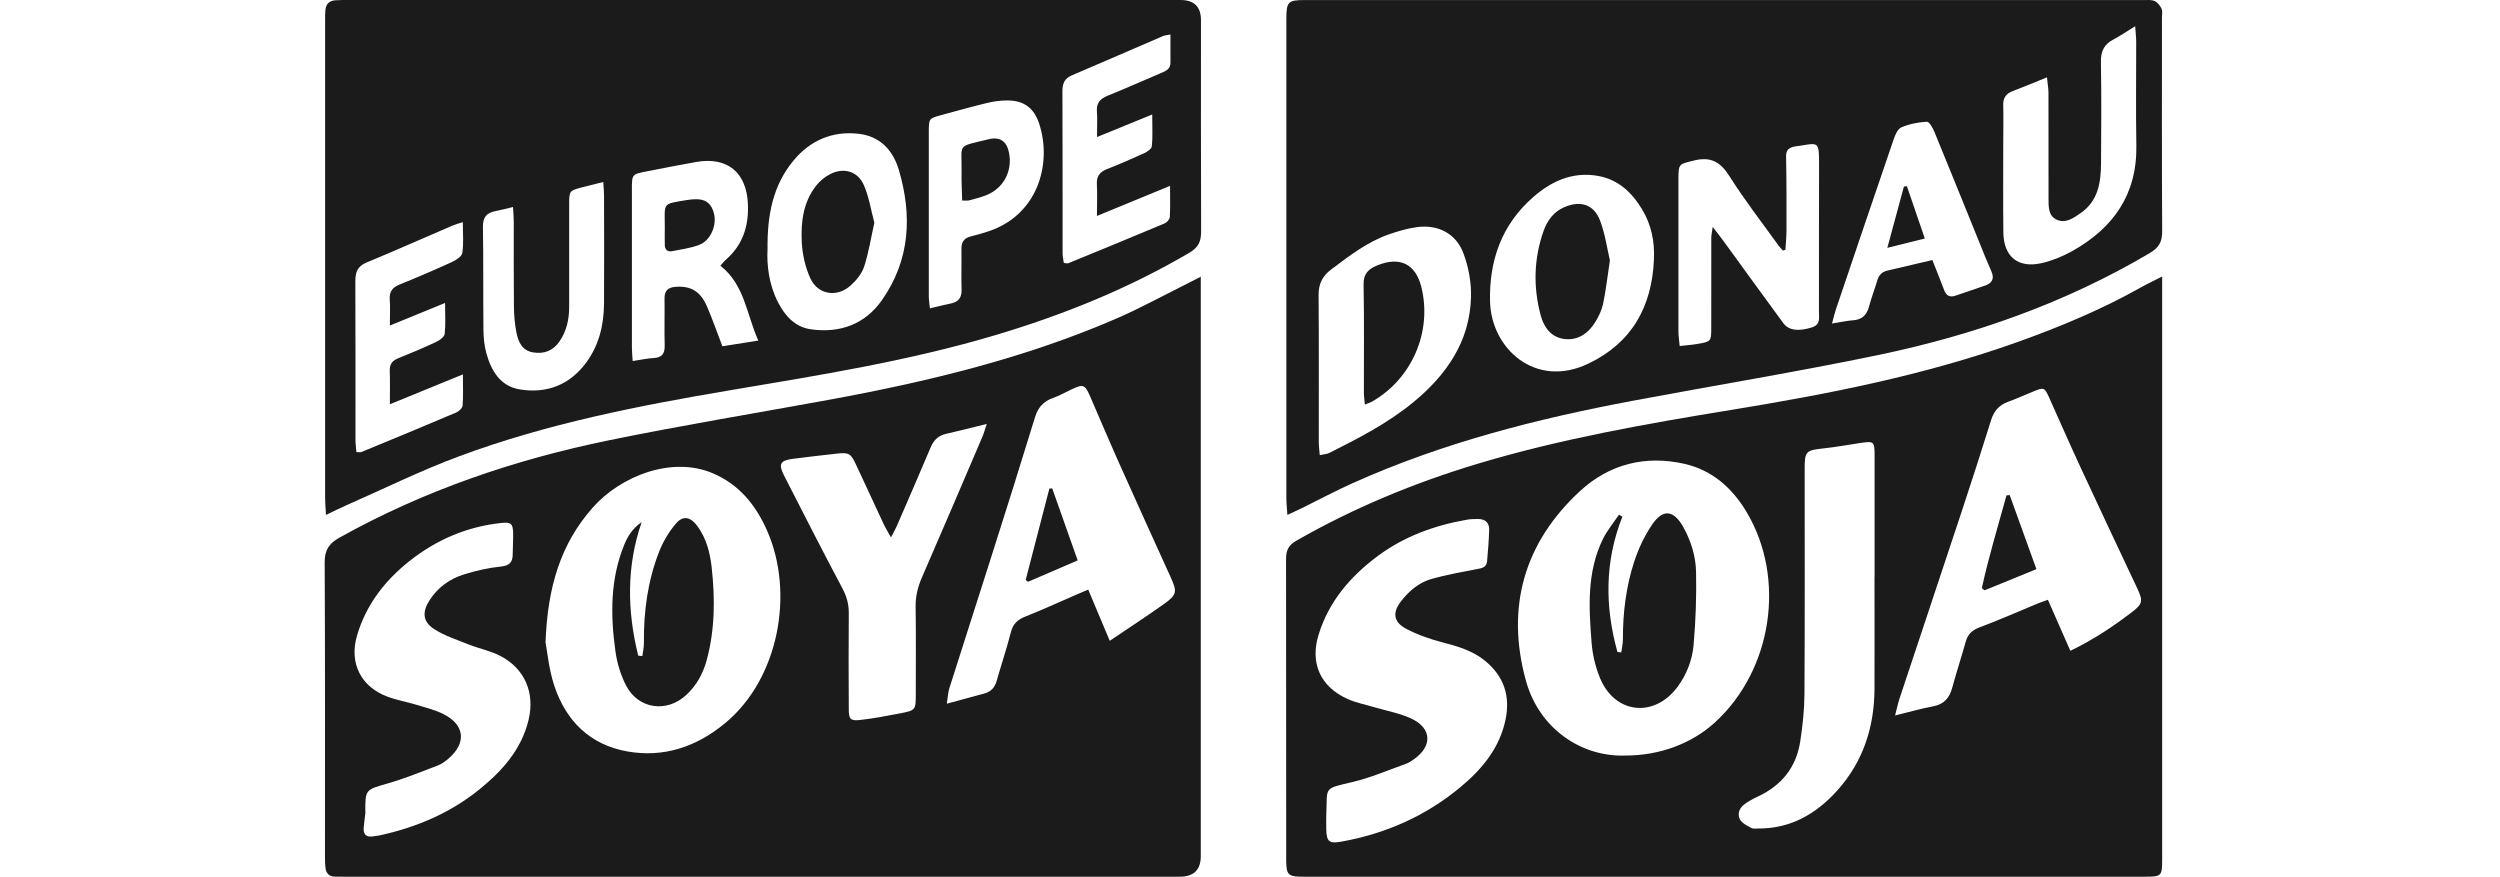 <svg width="154" height="54" viewBox="0 0 154 54" fill="none" xmlns="http://www.w3.org/2000/svg">
<g clip-path="url(#clip0_3234_3414)">
<path d="M73.968 17.041V18.072C73.968 29.626 73.968 41.183 73.968 52.737C73.968 53.581 73.537 54.004 72.676 54.006C55.528 54.006 38.378 54.006 21.231 54.006C21.025 54.006 20.819 54.006 20.612 54C20.268 53.994 20.092 53.79 20.052 53.472C20.018 53.216 20.018 52.956 20.018 52.7C20.018 46.676 20.031 40.655 20 34.631C19.997 33.872 20.277 33.473 20.911 33.118C26.124 30.21 31.706 28.311 37.526 27.119C41.997 26.202 46.505 25.461 50.995 24.64C57.101 23.522 63.117 22.08 68.835 19.594C70.134 19.029 71.383 18.347 72.654 17.714C73.042 17.523 73.426 17.322 73.971 17.044L73.968 17.041ZM33.608 39.587C33.713 40.13 33.808 41.223 34.144 42.239C34.861 44.401 36.332 45.87 38.618 46.284C40.886 46.695 42.911 46 44.665 44.549C47.989 41.801 48.934 36.521 47.263 32.711C46.57 31.133 45.551 29.848 43.896 29.148C41.403 28.095 38.249 29.29 36.489 31.293C34.547 33.504 33.725 36.144 33.605 39.587H33.608ZM68.358 39.476C69.589 38.645 70.669 37.941 71.715 37.197C72.503 36.638 72.513 36.438 72.125 35.582C71.001 33.115 69.884 30.645 68.776 28.169C68.219 26.918 67.693 25.655 67.145 24.402C66.826 23.673 66.724 23.645 65.979 24C65.607 24.18 65.241 24.38 64.856 24.519C64.271 24.726 63.939 25.106 63.754 25.708C62.886 28.549 61.991 31.38 61.092 34.211C60.228 36.944 59.341 39.67 58.477 42.406C58.4 42.653 58.39 42.922 58.323 43.348C59.2 43.11 59.914 42.912 60.631 42.721C61.046 42.61 61.28 42.353 61.397 41.937C61.677 40.942 62.012 39.964 62.265 38.963C62.394 38.451 62.659 38.182 63.139 37.99C64.194 37.574 65.225 37.098 66.265 36.647C66.512 36.539 66.761 36.434 67.035 36.32C67.481 37.379 67.884 38.343 68.361 39.476H68.358ZM22.511 50.063C22.474 50.369 22.431 50.678 22.404 50.983C22.373 51.369 22.53 51.579 22.945 51.524C23.099 51.502 23.253 51.49 23.404 51.456C25.656 50.962 27.737 50.082 29.534 48.624C30.937 47.488 32.125 46.17 32.562 44.336C32.956 42.684 32.334 41.196 30.832 40.411C30.223 40.093 29.521 39.957 28.878 39.701C28.143 39.408 27.367 39.161 26.715 38.732C26.026 38.278 26.01 37.676 26.459 36.978C26.97 36.181 27.706 35.656 28.586 35.382C29.321 35.153 30.088 34.977 30.851 34.9C31.392 34.844 31.58 34.634 31.583 34.137C31.583 33.699 31.62 33.257 31.608 32.819C31.593 32.251 31.469 32.155 30.894 32.214C28.783 32.433 26.899 33.239 25.244 34.545C23.714 35.752 22.548 37.249 21.991 39.155C21.502 40.834 22.219 42.289 23.847 42.906C24.422 43.125 25.041 43.23 25.632 43.409C26.198 43.582 26.786 43.721 27.309 43.984C28.644 44.651 28.752 45.778 27.607 46.747C27.413 46.911 27.192 47.071 26.958 47.158C25.949 47.541 24.942 47.954 23.905 48.254C22.505 48.655 22.493 48.615 22.505 50.057L22.511 50.063ZM54.882 33.1C54.691 32.757 54.559 32.547 54.454 32.325C53.885 31.111 53.319 29.892 52.756 28.675C52.408 27.925 52.306 27.857 51.522 27.946C50.626 28.045 49.727 28.15 48.835 28.264C48.066 28.363 47.937 28.585 48.294 29.283C49.478 31.605 50.663 33.93 51.888 36.234C52.156 36.734 52.288 37.215 52.285 37.774C52.269 39.738 52.273 41.702 52.285 43.666C52.285 44.308 52.38 44.419 53.002 44.348C53.82 44.255 54.633 44.101 55.442 43.944C56.412 43.755 56.412 43.74 56.412 42.721C56.412 40.939 56.43 39.155 56.402 37.373C56.393 36.734 56.535 36.16 56.787 35.579C58.043 32.692 59.28 29.796 60.517 26.903C60.603 26.702 60.658 26.492 60.782 26.115C59.834 26.347 59.046 26.551 58.258 26.73C57.784 26.838 57.51 27.125 57.326 27.564C56.642 29.181 55.944 30.79 55.245 32.399C55.159 32.599 55.045 32.788 54.885 33.103L54.882 33.1Z" fill="#1B1B1B"/>
<path d="M133.189 17.035V18.125C133.189 29.706 133.189 41.285 133.189 52.867C133.189 53.988 133.173 54.006 132.072 54.006C114.82 54.006 97.568 54.006 80.316 54.006C79.338 54.006 79.233 53.914 79.23 52.959C79.224 46.781 79.23 40.603 79.221 34.424C79.221 33.906 79.371 33.581 79.849 33.31C83.388 31.287 87.123 29.74 91.016 28.57C96.143 27.029 101.402 26.106 106.677 25.245C112.641 24.272 118.565 23.111 124.277 21.07C126.905 20.131 129.474 19.06 131.912 17.686C132.266 17.485 132.638 17.312 133.186 17.035H133.189ZM100.153 46.54C102.227 46.54 104.197 45.812 105.622 44.518C109.17 41.294 110.041 35.635 107.582 31.528C106.705 30.061 105.474 28.962 103.763 28.573C101.356 28.027 99.138 28.589 97.347 30.234C93.888 33.418 92.749 37.401 93.995 41.927C94.811 44.891 97.42 46.651 100.153 46.54ZM127.533 40.09C128.994 39.386 130.188 38.577 131.333 37.703C132.019 37.178 132.013 37.002 131.629 36.187C130.462 33.711 129.296 31.238 128.145 28.755C127.493 27.351 126.874 25.93 126.24 24.519C125.938 23.849 125.917 23.84 125.203 24.136C124.701 24.343 124.209 24.565 123.698 24.751C123.144 24.951 122.824 25.316 122.649 25.887C122.076 27.736 121.476 29.577 120.87 31.417C119.59 35.289 118.297 39.158 117.011 43.03C116.919 43.304 116.863 43.592 116.737 44.073C117.645 43.851 118.353 43.644 119.076 43.511C119.756 43.385 120.088 42.992 120.261 42.353C120.513 41.406 120.827 40.476 121.088 39.531C121.218 39.062 121.482 38.818 121.944 38.645C123.15 38.194 124.329 37.672 125.52 37.178C125.701 37.104 125.892 37.043 126.151 36.947C126.612 37.997 127.052 38.997 127.536 40.096L127.533 40.09ZM81.698 50.174C81.698 50.483 81.689 50.795 81.698 51.104C81.719 51.842 81.883 51.974 82.59 51.851C85.342 51.363 87.825 50.27 89.97 48.482C91.299 47.377 92.389 46.068 92.746 44.305C93.038 42.863 92.638 41.659 91.49 40.714C90.706 40.069 89.776 39.809 88.819 39.559C88.053 39.358 87.287 39.09 86.591 38.716C85.834 38.312 85.769 37.725 86.299 37.043C86.797 36.4 87.419 35.872 88.213 35.653C89.105 35.406 90.019 35.239 90.927 35.066C91.247 35.005 91.567 34.977 91.604 34.576C91.663 33.933 91.712 33.291 91.733 32.646C91.749 32.214 91.502 31.973 91.062 31.97C90.832 31.97 90.595 31.973 90.367 32.013C88.357 32.365 86.477 33.044 84.831 34.279C83.163 35.53 81.855 37.061 81.227 39.09C80.686 40.84 81.326 42.292 82.997 43.051C83.529 43.295 84.123 43.403 84.692 43.573C85.431 43.792 86.209 43.931 86.905 44.249C88.216 44.848 88.262 45.972 87.065 46.793C86.917 46.895 86.76 46.997 86.594 47.056C85.505 47.442 84.431 47.911 83.311 48.174C81.486 48.603 81.775 48.452 81.701 50.174H81.698ZM115.475 35.533C115.475 35.147 115.475 34.758 115.475 34.372C115.475 32.282 115.475 30.188 115.475 28.098C115.475 27.181 115.441 27.159 114.568 27.292C113.829 27.403 113.093 27.539 112.349 27.619C111.241 27.739 111.17 27.795 111.167 28.873C111.167 33.495 111.182 38.117 111.155 42.739C111.149 43.715 111.044 44.697 110.896 45.66C110.656 47.26 109.748 48.387 108.28 49.069C108 49.199 107.726 49.347 107.477 49.526C107.151 49.761 107 50.134 107.182 50.477C107.305 50.709 107.619 50.857 107.871 50.999C107.994 51.067 108.173 51.036 108.33 51.036C110.33 51.042 111.902 50.116 113.186 48.683C114.771 46.914 115.46 44.786 115.469 42.428C115.478 40.13 115.469 37.83 115.469 35.533H115.475Z" fill="#1B1B1B"/>
<path d="M20.08 31.723C20.055 31.259 20.027 30.982 20.027 30.704C20.027 20.879 20.027 11.057 20.027 1.232C20.027 1.025 20.027 0.818 20.046 0.611C20.08 0.25 20.286 0.046 20.646 0.019C20.904 3.05187e-05 21.163 3.05176e-05 21.421 3.05176e-05C38.519 3.05176e-05 55.617 3.05176e-05 72.715 3.05176e-05C73.556 3.05176e-05 73.978 0.412 73.98 1.235C73.98 5.579 73.971 9.921 73.989 14.265C73.989 14.87 73.826 15.238 73.272 15.565C69.509 17.779 65.499 19.397 61.326 20.641C55.968 22.24 50.463 23.114 44.966 24.041C39.31 24.995 33.685 26.1 28.29 28.104C25.924 28.981 23.649 30.108 21.335 31.124C20.966 31.287 20.603 31.469 20.086 31.716L20.08 31.723ZM44.376 16.368C44.523 16.201 44.597 16.099 44.693 16.016C45.754 15.102 46.133 13.928 46.071 12.554C45.985 10.618 44.8 9.637 42.88 9.979C41.864 10.158 40.852 10.359 39.84 10.557C38.929 10.733 38.925 10.739 38.925 11.647C38.925 14.901 38.925 18.159 38.925 21.413C38.925 21.663 38.953 21.913 38.972 22.24C39.452 22.169 39.855 22.077 40.258 22.055C40.79 22.03 40.96 21.777 40.944 21.265C40.917 20.311 40.95 19.354 40.935 18.396C40.926 17.908 41.144 17.702 41.621 17.668C42.544 17.6 43.145 17.936 43.554 18.884C43.889 19.662 44.166 20.465 44.499 21.33C45.219 21.215 45.908 21.107 46.711 20.981C45.973 19.32 45.871 17.547 44.376 16.368ZM47.278 15.377C47.231 16.365 47.37 17.541 47.927 18.622C48.355 19.455 48.97 20.144 49.94 20.283C51.743 20.539 53.288 19.98 54.343 18.467C56.063 16 56.196 13.274 55.371 10.473C55.011 9.254 54.208 8.383 52.869 8.238C51.266 8.065 49.918 8.645 48.893 9.874C47.619 11.4 47.253 13.225 47.281 15.377H47.278ZM65.529 16.195C65.659 16.207 65.745 16.244 65.806 16.216C67.788 15.404 69.767 14.592 71.74 13.762C71.881 13.703 72.05 13.512 72.06 13.376C72.094 12.78 72.075 12.178 72.075 11.449C70.512 12.091 69.118 12.666 67.573 13.302C67.573 12.557 67.597 11.946 67.567 11.338C67.542 10.844 67.757 10.585 68.201 10.412C68.97 10.112 69.727 9.782 70.478 9.439C70.669 9.349 70.939 9.167 70.955 9.007C71.013 8.414 70.977 7.809 70.977 7.052C69.773 7.543 68.748 7.963 67.576 8.442C67.576 7.787 67.604 7.327 67.57 6.87C67.53 6.339 67.776 6.08 68.244 5.891C69.346 5.45 70.426 4.959 71.521 4.499C71.82 4.372 72.1 4.252 72.1 3.866C72.1 3.304 72.1 2.742 72.1 2.124C71.884 2.168 71.755 2.174 71.644 2.22C69.773 3.026 67.905 3.841 66.031 4.638C65.579 4.829 65.446 5.138 65.446 5.607C65.459 8.939 65.453 12.27 65.456 15.602C65.456 15.796 65.505 15.994 65.529 16.192V16.195ZM28.512 13.684C28.226 13.777 28.056 13.82 27.896 13.888C26.121 14.651 24.351 15.435 22.566 16.176C22.012 16.408 21.886 16.785 21.889 17.331C21.904 20.585 21.895 23.84 21.898 27.094C21.898 27.338 21.935 27.585 21.954 27.848C22.114 27.848 22.197 27.869 22.262 27.845C24.216 27.039 26.17 26.233 28.115 25.405C28.278 25.334 28.484 25.131 28.496 24.976C28.543 24.399 28.515 23.815 28.515 23.062C26.976 23.692 25.585 24.26 24.016 24.902C24.016 24.099 24.031 23.466 24.009 22.833C23.997 22.438 24.16 22.219 24.52 22.074C25.308 21.756 26.096 21.425 26.865 21.064C27.078 20.965 27.37 20.755 27.392 20.57C27.459 19.977 27.416 19.372 27.416 18.662C26.247 19.14 25.213 19.563 24.016 20.054C24.016 19.409 24.043 18.927 24.009 18.449C23.973 17.958 24.179 17.702 24.625 17.523C25.702 17.09 26.767 16.63 27.822 16.148C28.081 16.031 28.444 15.806 28.478 15.586C28.57 14.994 28.509 14.379 28.509 13.688L28.512 13.684ZM37.168 11.211C36.682 11.332 36.288 11.427 35.894 11.529C35.066 11.745 35.06 11.745 35.06 12.632C35.057 14.725 35.054 16.819 35.06 18.912C35.06 19.681 34.9 20.403 34.46 21.039C34.069 21.604 33.512 21.82 32.842 21.709C32.164 21.598 31.928 21.064 31.814 20.493C31.709 19.965 31.663 19.418 31.657 18.878C31.638 17.146 31.651 15.417 31.648 13.684C31.648 13.407 31.62 13.132 31.601 12.752C31.177 12.854 30.835 12.944 30.49 13.011C29.952 13.12 29.74 13.41 29.749 13.984C29.783 16.102 29.758 18.22 29.78 20.341C29.786 20.826 29.838 21.33 29.97 21.796C30.272 22.867 30.838 23.797 32.02 23.988C33.675 24.257 35.088 23.716 36.104 22.342C36.901 21.268 37.199 20.014 37.208 18.696C37.221 16.473 37.215 14.253 37.208 12.03C37.208 11.783 37.181 11.532 37.162 11.211H37.168ZM57.282 18.995C57.811 18.869 58.187 18.773 58.565 18.696C59.045 18.597 59.252 18.331 59.233 17.825C59.206 16.998 59.239 16.17 59.224 15.343C59.215 14.913 59.387 14.663 59.806 14.561C60.132 14.484 60.455 14.385 60.775 14.287C63.942 13.308 64.822 10.078 64.012 7.614C63.689 6.635 63.058 6.185 62.04 6.188C61.63 6.188 61.215 6.243 60.818 6.339C59.864 6.571 58.919 6.833 57.974 7.092C57.224 7.296 57.218 7.302 57.214 8.102C57.211 11.489 57.214 14.876 57.214 18.264C57.214 18.483 57.254 18.699 57.282 18.995Z" fill="#1B1B1B"/>
<path d="M79.302 31.72C79.274 31.269 79.24 30.994 79.24 30.716C79.24 20.869 79.24 11.023 79.24 1.173C79.24 0.108 79.342 0.003 80.376 0.003C97.6 0.003 114.821 0.003 132.045 0.003C132.276 0.003 132.534 -0.022 132.731 0.068C132.91 0.148 133.067 0.352 133.153 0.54C133.224 0.692 133.177 0.895 133.177 1.078C133.177 5.471 133.165 9.865 133.19 14.259C133.193 14.907 132.984 15.262 132.414 15.596C127.223 18.665 121.61 20.635 115.741 21.861C110.719 22.907 105.647 23.735 100.603 24.683C94.68 25.794 88.86 27.276 83.336 29.756C82.278 30.231 81.25 30.781 80.21 31.293C79.96 31.417 79.708 31.528 79.302 31.72ZM81.299 28.039C81.554 27.98 81.736 27.974 81.887 27.9C83.684 26.998 85.478 26.075 87.041 24.794C89.091 23.111 90.543 21.052 90.614 18.301C90.639 17.399 90.463 16.439 90.143 15.593C89.685 14.37 88.562 13.814 87.266 13.993C86.684 14.074 86.109 14.243 85.552 14.438C84.216 14.904 83.118 15.762 82.001 16.599C81.459 17.007 81.219 17.492 81.225 18.177C81.25 21.197 81.234 24.216 81.237 27.236C81.237 27.483 81.274 27.73 81.299 28.042V28.039ZM109.986 15.386L109.829 15.435C109.731 15.324 109.626 15.222 109.54 15.102C108.531 13.697 107.466 12.326 106.543 10.866C105.977 9.97 105.383 9.624 104.327 9.893C103.453 10.115 103.395 10.06 103.392 10.967C103.388 14.12 103.392 17.272 103.392 20.425C103.392 20.697 103.438 20.968 103.468 21.314C103.884 21.268 104.213 21.246 104.536 21.191C105.41 21.042 105.413 21.039 105.413 20.162C105.416 18.328 105.413 16.494 105.416 14.657C105.416 14.478 105.46 14.296 105.503 13.978C105.804 14.373 106.01 14.632 106.207 14.901C107.423 16.572 108.632 18.245 109.854 19.909C110.193 20.369 110.817 20.419 111.617 20.166C112.153 19.996 112.048 19.585 112.048 19.218C112.054 16.22 112.042 13.221 112.054 10.226C112.061 8.54 112.024 8.837 110.528 9.028C110.503 9.031 110.479 9.041 110.454 9.047C110.137 9.13 110.014 9.306 110.023 9.661C110.054 11.159 110.051 12.659 110.048 14.157C110.048 14.565 110.005 14.972 109.983 15.38L109.986 15.386ZM101.881 15.979C101.936 14.876 101.721 13.842 101.163 12.913C100.533 11.863 99.689 11.051 98.415 10.832C96.861 10.566 95.569 11.159 94.446 12.141C92.504 13.836 91.722 16.053 91.787 18.578C91.861 21.487 94.59 23.948 97.828 22.407C100.53 21.12 101.757 18.89 101.884 15.979H101.881ZM131.525 1.615C130.986 1.945 130.596 2.22 130.174 2.439C129.599 2.739 129.405 3.174 129.417 3.819C129.451 5.913 129.442 8.003 129.423 10.097C129.414 11.261 129.238 12.378 128.183 13.116C127.737 13.428 127.241 13.786 126.693 13.533C126.146 13.28 126.195 12.684 126.189 12.162C126.189 12.06 126.189 11.955 126.189 11.854C126.189 9.813 126.192 7.772 126.186 5.731C126.186 5.44 126.13 5.15 126.093 4.764C125.315 5.079 124.656 5.36 123.988 5.61C123.567 5.768 123.385 6.033 123.398 6.487C123.419 7.234 123.401 7.985 123.401 8.735C123.401 10.594 123.385 12.456 123.407 14.314C123.422 15.821 124.321 16.55 125.798 16.201C126.441 16.05 127.078 15.787 127.657 15.463C130.189 14.043 131.654 11.965 131.599 8.948C131.562 6.83 131.593 4.712 131.59 2.594C131.59 2.322 131.556 2.05 131.528 1.615H131.525ZM119.034 16.019C119.289 16.67 119.535 17.263 119.757 17.862C119.892 18.227 120.114 18.334 120.477 18.208C121.086 17.995 121.699 17.797 122.308 17.581C122.727 17.433 122.859 17.143 122.674 16.726C122.551 16.442 122.425 16.158 122.308 15.871C121.262 13.286 120.219 10.702 119.16 8.124C119.062 7.88 118.84 7.491 118.692 7.5C118.163 7.528 117.615 7.636 117.129 7.843C116.901 7.938 116.741 8.306 116.649 8.584C115.452 12.076 114.27 15.574 113.088 19.069C113.008 19.304 112.956 19.545 112.851 19.928C113.381 19.844 113.775 19.755 114.172 19.727C114.719 19.687 114.993 19.39 115.132 18.884C115.279 18.338 115.483 17.803 115.646 17.26C115.744 16.93 115.947 16.738 116.283 16.664C117.16 16.463 118.037 16.253 119.034 16.019Z" fill="#1B1B1B"/>
<path d="M39.526 32.164C38.578 34.912 38.637 37.648 39.314 40.387C39.4 40.396 39.486 40.405 39.569 40.414C39.603 40.143 39.668 39.871 39.665 39.599C39.643 37.669 39.902 35.78 40.603 33.98C40.843 33.368 41.197 32.772 41.619 32.272C42.071 31.732 42.527 31.828 42.955 32.402C43.511 33.155 43.736 34.038 43.838 34.937C44.053 36.87 44.044 38.8 43.524 40.695C43.299 41.511 42.899 42.227 42.281 42.804C41.074 43.931 39.317 43.684 38.563 42.221C38.228 41.569 38.006 40.825 37.908 40.099C37.6 37.883 37.587 35.675 38.455 33.55C38.68 33.001 38.997 32.519 39.523 32.167L39.526 32.164Z" fill="#1B1B1B"/>
<path d="M66.385 34.52C65.336 34.974 64.333 35.406 63.329 35.838C63.28 35.801 63.231 35.761 63.182 35.724C63.668 33.85 64.154 31.973 64.64 30.099C64.699 30.092 64.757 30.086 64.816 30.083C65.323 31.522 65.834 32.961 66.385 34.52Z" fill="#1B1B1B"/>
<path d="M99.939 31.828C98.843 34.585 98.858 37.367 99.634 40.164C99.714 40.173 99.794 40.183 99.871 40.189C99.905 39.914 99.972 39.639 99.972 39.364C99.966 37.753 100.163 36.163 100.655 34.634C100.92 33.813 101.302 32.995 101.791 32.285C102.447 31.334 103.105 31.432 103.674 32.439C104.167 33.31 104.459 34.264 104.478 35.242C104.508 36.734 104.456 38.231 104.327 39.717C104.247 40.64 103.911 41.526 103.348 42.295C101.917 44.243 99.483 43.993 98.56 41.767C98.28 41.087 98.101 40.331 98.043 39.599C97.871 37.435 97.741 35.252 98.735 33.214C98.997 32.677 99.394 32.204 99.729 31.704C99.8 31.744 99.868 31.784 99.939 31.828Z" fill="#1B1B1B"/>
<path d="M125.447 35.057C124.314 35.52 123.283 35.94 122.249 36.363C122.194 36.32 122.139 36.274 122.08 36.231C122.502 34.304 123.077 32.414 123.6 30.515C123.665 30.509 123.733 30.503 123.797 30.497C124.33 31.976 124.862 33.452 125.444 35.06L125.447 35.057Z" fill="#1B1B1B"/>
<path d="M40.951 14.018C40.951 12.462 40.76 12.579 42.311 12.323C43.283 12.162 43.751 12.363 43.967 13.098C44.188 13.851 43.782 14.821 43.053 15.092C42.529 15.287 41.96 15.361 41.406 15.472C41.126 15.528 40.96 15.383 40.951 15.096C40.942 14.737 40.951 14.376 40.951 14.018Z" fill="#1B1B1B"/>
<path d="M53.86 13.722C53.654 14.639 53.513 15.559 53.229 16.43C53.085 16.868 52.737 17.285 52.383 17.6C51.549 18.341 50.377 18.152 49.918 17.146C49.604 16.46 49.426 15.67 49.389 14.916C49.33 13.7 49.469 12.477 50.257 11.461C50.484 11.165 50.798 10.899 51.131 10.73C51.968 10.297 52.835 10.541 53.214 11.403C53.528 12.119 53.648 12.922 53.86 13.722Z" fill="#1B1B1B"/>
<path d="M59.27 12.351C59.254 11.736 59.22 11.156 59.233 10.578C59.263 8.8 58.885 9.072 60.894 8.578C61.611 8.402 62.03 8.716 62.162 9.439C62.371 10.578 61.796 11.625 60.716 12.039C60.38 12.165 60.03 12.255 59.682 12.348C59.59 12.372 59.485 12.351 59.27 12.351Z" fill="#1B1B1B"/>
<path d="M84.076 24.917C84.052 24.624 84.015 24.405 84.015 24.186C84.012 21.969 84.04 19.749 83.996 17.532C83.984 16.849 84.304 16.565 84.852 16.343C86.231 15.784 87.2 16.256 87.554 17.677C88.24 20.425 86.975 23.352 84.495 24.751C84.39 24.809 84.27 24.84 84.076 24.921V24.917Z" fill="#1B1B1B"/>
<path d="M99.171 16.031C99.02 17.032 98.925 17.878 98.753 18.705C98.67 19.1 98.485 19.489 98.27 19.838C97.836 20.545 97.18 20.996 96.337 20.879C95.546 20.768 95.1 20.162 94.903 19.415C94.441 17.674 94.481 15.935 95.082 14.234C95.309 13.592 95.7 13.042 96.368 12.758C97.374 12.332 98.193 12.591 98.574 13.614C98.876 14.419 98.996 15.299 99.168 16.031H99.171Z" fill="#1B1B1B"/>
<path d="M118.571 14.691C117.774 14.892 117.112 15.055 116.26 15.268C116.632 13.888 116.958 12.693 117.281 11.495C117.343 11.486 117.401 11.477 117.463 11.464C117.82 12.505 118.177 13.546 118.568 14.691H118.571Z" fill="#1B1B1B"/>
</g>
<defs>
<clipPath id="clip0_3234_3414">
<rect width="153.192" height="54.006" fill="white"/>
</clipPath>
</defs>
</svg>
